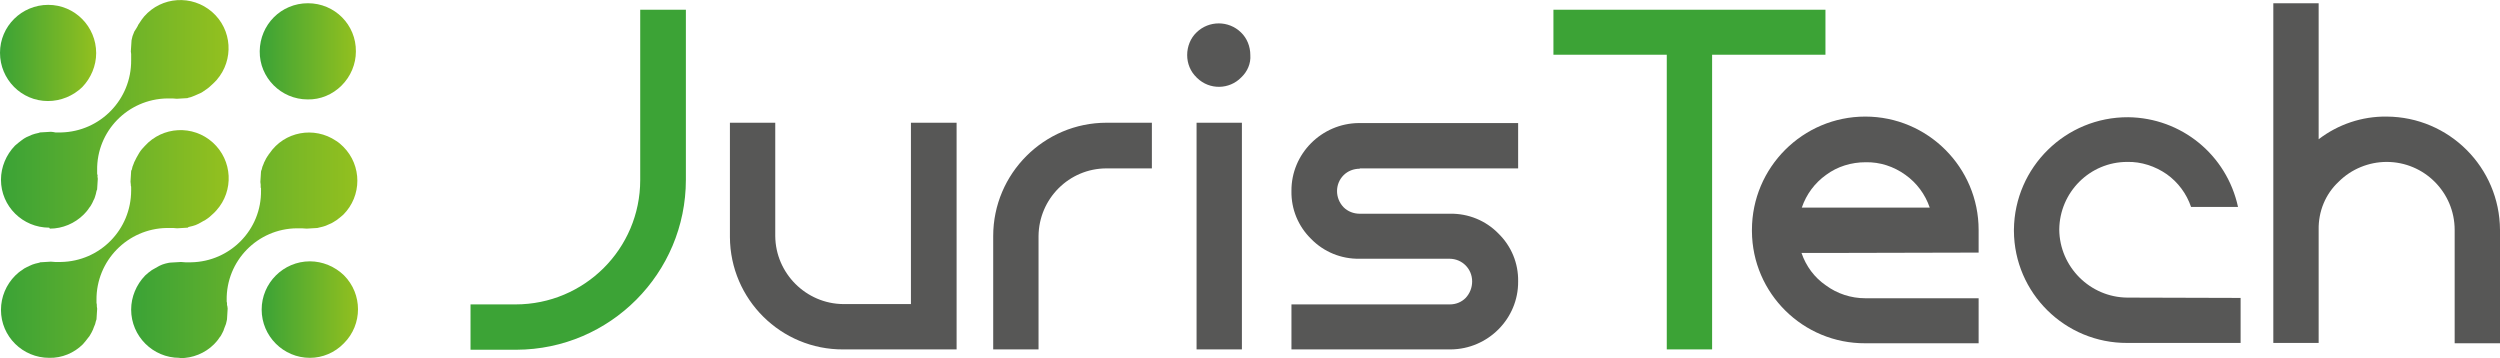<?xml version="1.0" encoding="utf-8"?>
<!-- Generator: Adobe Illustrator 24.3.0, SVG Export Plug-In . SVG Version: 6.00 Build 0)  -->
<svg version="1.1" id="Livello_1" xmlns="http://www.w3.org/2000/svg" xmlns:xlink="http://www.w3.org/1999/xlink" x="0px" y="0px"
	 viewBox="0 0 772 110.6" style="enable-background:new 0 0 772 110.6;" xml:space="preserve">
<style type="text/css">
	.st0{fill:url(#SVGID_1_);}
	.st1{fill:url(#SVGID_2_);}
	.st2{fill:url(#SVGID_3_);}
	.st3{fill:url(#SVGID_4_);}
	.st4{fill:url(#SVGID_5_);}
	.st5{fill:url(#SVGID_6_);}
	.st6{fill:#3CA336;}
	.st7{fill:#575756;}
</style>
<g>
	
		<linearGradient id="SVGID_1_" gradientUnits="userSpaceOnUse" x1="80.798" y1="18.496" x2="110.518" y2="18.496" gradientTransform="matrix(1 0 0 -1 0 114.113)">
		<stop  offset="2.000000e-02" style="stop-color:#3CA336"/>
		<stop  offset="1" style="stop-color:#93C01F"/>
	</linearGradient>
	<path class="st0" d="M95.7,110.5c-8.2,0-14.9-6.7-14.9-14.9c0-8.2,6.7-14.9,14.9-14.9c3.9,0,7.7,1.6,10.5,4.3
		c5.8,5.8,5.8,15.2,0,21C103.4,108.9,99.6,110.5,95.7,110.5L95.7,110.5z"/>
	
		<linearGradient id="SVGID_2_" gradientUnits="userSpaceOnUse" x1="-4.893024e-02" y1="97.796" x2="29.701" y2="97.796" gradientTransform="matrix(1 0 0 -1 0 114.113)">
		<stop  offset="2.000000e-02" style="stop-color:#3CA336"/>
		<stop  offset="1" style="stop-color:#93C01F"/>
	</linearGradient>
	<path class="st1" d="M14.8,31.2C6.6,31.2,0,24.5,0,16.3C0,8.1,6.7,1.5,14.9,1.5c8.2,0,14.8,6.7,14.8,14.9c0,3.9-1.6,7.7-4.3,10.5
		C22.6,29.6,18.8,31.2,14.8,31.2z"/>
	
		<linearGradient id="SVGID_3_" gradientUnits="userSpaceOnUse" x1="80.138" y1="98.256" x2="109.897" y2="98.256" gradientTransform="matrix(1 0 0 -1 0 114.113)">
		<stop  offset="2.000000e-02" style="stop-color:#3CA336"/>
		<stop  offset="1" style="stop-color:#93C01F"/>
	</linearGradient>
	<path class="st2" d="M95,30.7c-8.2,0-14.9-6.7-14.8-14.9S86.8,1,95.1,1s14.9,6.7,14.8,14.9c0,3.9-1.6,7.7-4.4,10.5
		C102.7,29.2,98.9,30.8,95,30.7z"/>
	
		<linearGradient id="SVGID_4_" gradientUnits="userSpaceOnUse" x1="0.304" y1="38.659" x2="69.904" y2="38.659" gradientTransform="matrix(1 0 0 -1 0 114.113)">
		<stop  offset="2.000000e-02" style="stop-color:#3CA336"/>
		<stop  offset="1" style="stop-color:#93C01F"/>
	</linearGradient>
	<path class="st3" d="M15.2,110.5c-8.2,0-14.9-6.6-14.9-14.8c0-4,1.6-7.8,4.4-10.6c0.6-0.6,1.3-1.2,2.1-1.7c0.2-0.2,0.5-0.3,0.7-0.5
		c0.6-0.3,1.1-0.6,1.6-0.8c0.3-0.1,0.6-0.3,0.9-0.4c0.6-0.2,1.2-0.4,1.8-0.5l0.4-0.1l0.2-0.1l3.3-0.2c0.4,0,0.9,0.1,1.3,0.1h0.2h0.4
		h0.1H18h0.8c12.1-0.2,21.7-10,21.7-22.1v-0.2v-0.2c0-0.2,0-0.3,0-0.5c0-0.2,0-0.4-0.1-0.6v-0.3c0-0.3-0.1-0.6-0.1-0.9l0.2-3.3
		c0-0.1,0-0.2,0.1-0.2l0.1-0.2c0.1-0.6,0.3-1.3,0.6-1.9c0.1-0.3,0.2-0.6,0.4-0.9c0.3-0.6,0.5-1.1,0.9-1.7c0.1-0.2,0.3-0.5,0.4-0.7
		c0.5-0.8,1.1-1.5,1.7-2.1c5.5-6.1,14.9-6.6,21-1.1s6.6,14.9,1.1,21c-0.4,0.4-0.7,0.8-1.1,1.1c-0.6,0.6-1.3,1.2-2.1,1.7
		c-0.2,0.2-0.5,0.3-0.7,0.4c-0.5,0.3-1.1,0.6-1.6,0.9c-0.3,0.1-0.6,0.3-0.9,0.4c-0.6,0.2-1.2,0.4-1.8,0.5l-0.4,0.1L58,70.3l-3.3,0.2
		c-0.4,0-0.8-0.1-1.2-0.1h-0.3h-0.4h-0.2h-0.2h-0.9c-12.1,0.2-21.8,10.1-21.7,22.2v0.2V93c0,0.2,0,0.3,0,0.5l0.1,0.6
		c0,0.1,0,0.3,0,0.5c0,0.2,0.1,0.5,0.1,0.7v0.1l-0.2,3.2l-0.2,0.6c-0.1,0.6-0.3,1.2-0.6,1.8c-0.1,0.3-0.2,0.6-0.3,0.8
		c-0.3,0.6-0.5,1.1-0.9,1.7c-0.1,0.2-0.3,0.5-0.5,0.7c-0.5,0.7-1.1,1.4-1.7,2.1C22.9,109,19.1,110.6,15.2,110.5L15.2,110.5z"/>
	
		<linearGradient id="SVGID_5_" gradientUnits="userSpaceOnUse" x1="40.515" y1="38.353" x2="110.1" y2="38.353" gradientTransform="matrix(1 0 0 -1 0 114.113)">
		<stop  offset="2.000000e-02" style="stop-color:#3CA336"/>
		<stop  offset="1" style="stop-color:#93C01F"/>
	</linearGradient>
	<path class="st4" d="M55.4,110.5c-8.2,0-14.9-6.7-14.9-14.9c0-3.9,1.6-7.7,4.3-10.5c0.6-0.6,1.4-1.2,2.1-1.7
		c0.2-0.1,0.5-0.3,0.7-0.4c0.5-0.3,1.1-0.6,1.6-0.9c0.3-0.1,0.6-0.3,0.9-0.4c0.6-0.2,1.2-0.4,1.8-0.5l0.6-0.1l3.4-0.2
		c0.4,0,0.8,0.1,1.3,0.1h0.2h0.4h0.3h0.1H59c12.1-0.2,21.8-10.1,21.6-22.2V58l-0.1,0c0,0,0-0.1,0-0.1c0-0.2,0-0.3,0-0.5L80.5,57
		c0-0.3-0.1-0.5-0.1-0.8l0.2-3.2c0-0.1,0.1-0.5,0.2-0.6c0.1-0.6,0.3-1.2,0.6-1.8c0.1-0.3,0.2-0.6,0.4-0.9c0.2-0.5,0.5-1,0.9-1.6
		l0.1-0.1c0.1-0.2,0.2-0.4,0.4-0.6c4.6-6.8,13.8-8.5,20.6-3.9c0.8,0.5,1.5,1.1,2.2,1.8c5.8,5.8,5.8,15.2,0,21
		c-0.7,0.6-1.4,1.2-2.1,1.7l-0.5,0.3l-0.3,0.2c-0.5,0.3-1,0.6-1.6,0.8c-0.3,0.1-0.6,0.3-0.9,0.4c-0.6,0.2-1.2,0.4-1.8,0.5l-0.4,0.1
		L98,70.4l-3.3,0.2c-0.5,0-1-0.1-1.5-0.1c-0.1,0-0.3,0-0.4,0h-0.1h-0.3h-0.7C79.5,70.6,69.8,80.6,70,92.7c0,0,0,0,0,0v0.2V93
		c0,0.2,0,0.3,0.1,0.5c0,0.2,0,0.3,0,0.5s0,0.3,0.1,0.5c0,0.2,0.1,0.5,0.1,0.8l-0.2,3.3l-0.1,0.5c-0.1,0.6-0.3,1.3-0.6,1.9
		c-0.1,0.3-0.2,0.5-0.3,0.8v0.1c-0.2,0.5-0.5,1-0.8,1.6c-0.1,0.2-0.3,0.5-0.5,0.7c-0.5,0.8-1.1,1.5-1.7,2.1
		c-2.8,2.8-6.6,4.3-10.5,4.3L55.4,110.5z"/>
	
		<linearGradient id="SVGID_6_" gradientUnits="userSpaceOnUse" x1="0.345" y1="78.885" x2="69.945" y2="78.885" gradientTransform="matrix(1 0 0 -1 0 114.113)">
		<stop  offset="2.000000e-02" style="stop-color:#3CA336"/>
		<stop  offset="1" style="stop-color:#93C01F"/>
	</linearGradient>
	<path class="st5" d="M15.2,70.3C7,70.3,0.3,63.7,0.3,55.5c0-3.9,1.6-7.7,4.3-10.5c0.7-0.6,1.4-1.2,2.1-1.7l0.7-0.5
		c0.5-0.3,1-0.6,1.6-0.8c0.3-0.1,0.6-0.3,0.9-0.4c0.6-0.2,1.2-0.4,1.8-0.5l0.4-0.1l0.2-0.1l3.4-0.2c0.4,0,0.9,0.1,1.4,0.2h0.1h0.4
		h0.2H18h0.9C31,40.6,40.6,30.7,40.5,18.6v-0.2v-0.2c0-0.2,0-0.4,0-0.6c0-0.2,0-0.3,0-0.4v-0.5c0-0.3-0.1-0.6-0.1-0.8l0.2-3.1v-0.1
		v-0.1l0.1-0.5c0.1-0.6,0.3-1.3,0.6-1.9c0.1-0.3,0.2-0.6,0.4-0.8C42,9,42.3,8.4,42.6,7.9V7.8L43,7.2c0.5-0.8,1-1.5,1.5-2.1
		c5.4-6.2,14.8-6.8,21-1.4c6.2,5.4,6.8,14.8,1.4,21c-0.4,0.5-0.9,0.9-1.4,1.4c-0.6,0.6-1.3,1.2-2.1,1.7c-0.2,0.2-0.4,0.3-0.6,0.4
		l-0.1,0.1c-0.5,0.3-1,0.6-1.6,0.8c-0.3,0.1-0.6,0.3-0.9,0.4c-0.6,0.2-1.1,0.5-1.7,0.6c-0.1,0-0.3,0.1-0.4,0.1l-0.2,0.1l-3.3,0.2
		c-0.4,0-0.9-0.1-1.3-0.1h-0.2h-0.4h-0.4h-0.7c-12.1,0.2-21.8,10.1-21.6,22.2v0.2v0.2c0,0.2,0,0.3,0,0.5c0,0.2,0,0.3,0.1,0.5
		s0,0.3,0,0.5s0.1,0.5,0.1,0.7l-0.2,3.2c0,0.1,0,0.2-0.1,0.3l-0.1,0.3c-0.1,0.6-0.3,1.3-0.5,1.9c-0.1,0.3-0.2,0.6-0.4,0.9
		c-0.2,0.5-0.5,1.1-0.8,1.6c-0.2,0.3-0.3,0.5-0.5,0.7c-0.5,0.8-1.1,1.5-1.7,2.1c-2.8,2.8-6.6,4.4-10.5,4.4L15.2,70.3z"/>
	<path class="st6" d="M211.8,3v52.5c0,28.9-23.4,52.4-52.3,52.5c-0.1,0-0.1,0-0.2,0h-14V94h13.9c21.3,0,38.5-17.2,38.5-38.4
		c0,0,0-0.1,0-0.1V3H211.8z"/>
	<path class="st7" d="M295.4,107.9h-35c-19.2,0.1-34.9-15.4-35-34.7c0-0.1,0-0.2,0-0.3v-35h14v35c0.1,11.5,9.5,20.9,21,21h20.9v-56
		h14.1V107.9z"/>
	<path class="st7" d="M306.7,107.9v-35c0-19.3,15.7-35,35-35l0,0h14v14.1h-14c-11.6,0-20.9,9.4-21,20.9v35L306.7,107.9z"/>
	<path class="st7" d="M383.3,23.9c-3.7,3.8-9.8,3.9-13.6,0.2c-0.1,0-0.1-0.1-0.2-0.2c-1.9-1.8-2.9-4.3-2.9-6.9c0-2.6,1-5.2,2.9-7
		c3.8-3.7,9.9-3.7,13.7,0c1.9,1.8,2.9,4.4,2.9,7C386.3,19.6,385.2,22.1,383.3,23.9z M369.5,37.9v70h14v-70H369.5z"/>
	<path class="st7" d="M419.9,52.1c-1.9,0-3.7,0.7-5,2c-2.7,2.7-2.7,7.1,0,9.9c1.3,1.3,3.1,2,5,2h27.9c5.6-0.1,11,2.1,14.9,6.1
		c4,3.9,6.2,9.2,6.1,14.8c0.1,11.5-9.3,20.9-20.8,21c-0.1,0-0.1,0-0.2,0h-49V94h48.9c1.9,0,3.6-0.7,4.9-2c1.3-1.4,2-3.2,2-5.1
		c0-3.9-3.1-7-7-7h-27.8c-5.6,0.1-11-2.1-14.9-6.1c-4-3.9-6.2-9.2-6.1-14.8c-0.1-11.5,9.3-20.9,20.8-21c0.1,0,0.1,0,0.2,0h49v14
		H419.9z"/>
	<path class="st6" d="M563.7,3v13.9h-35v91h-14v-91h-35V3H563.7z"/>
	<path class="st7" d="M569.1,78.1h-12.8c1.4,4.1,4,7.6,7.5,10c3.5,2.6,7.8,4,12.2,4h35V106h-35c-19.2,0.1-34.9-15.4-35-34.6
		c0-0.1,0-0.3,0-0.4c0-19.3,15.7-35,35-35s35,15.7,35,35v7L569.1,78.1L569.1,78.1z M576.1,50.1c-4.4,0-8.7,1.3-12.2,3.9
		c-3.5,2.5-6.1,6-7.5,10.1h39.5c-1.4-4.1-4-7.6-7.5-10.1C584.8,51.4,580.5,50,576.1,50.1L576.1,50.1z"/>
	<path class="st7" d="M691.9,92v13.9h-35c-19.2,0.1-34.9-15.4-35-34.6c0-0.1,0-0.3,0-0.4c0.2-19.3,16-34.8,35.3-34.7
		c16.4,0.2,30.4,11.6,33.9,27.7h-14.5c-1.4-4.1-4-7.6-7.5-10.1c-3.6-2.5-7.9-3.9-12.2-3.8c-11.6,0-20.9,9.4-21,20.9
		c0.1,11.5,9.5,20.9,21,21L691.9,92z"/>
	<path class="st7" d="M737,36c19.3,0.1,34.9,15.7,35,35v35h-14V71C758,59.4,748.6,50,737,50c-5.5,0-10.9,2.2-14.8,6.1
		c-4.1,3.8-6.3,9.2-6.2,14.8v35h-14V1h14v42C722,38.4,729.4,35.9,737,36z"/>
</g>
</svg>
